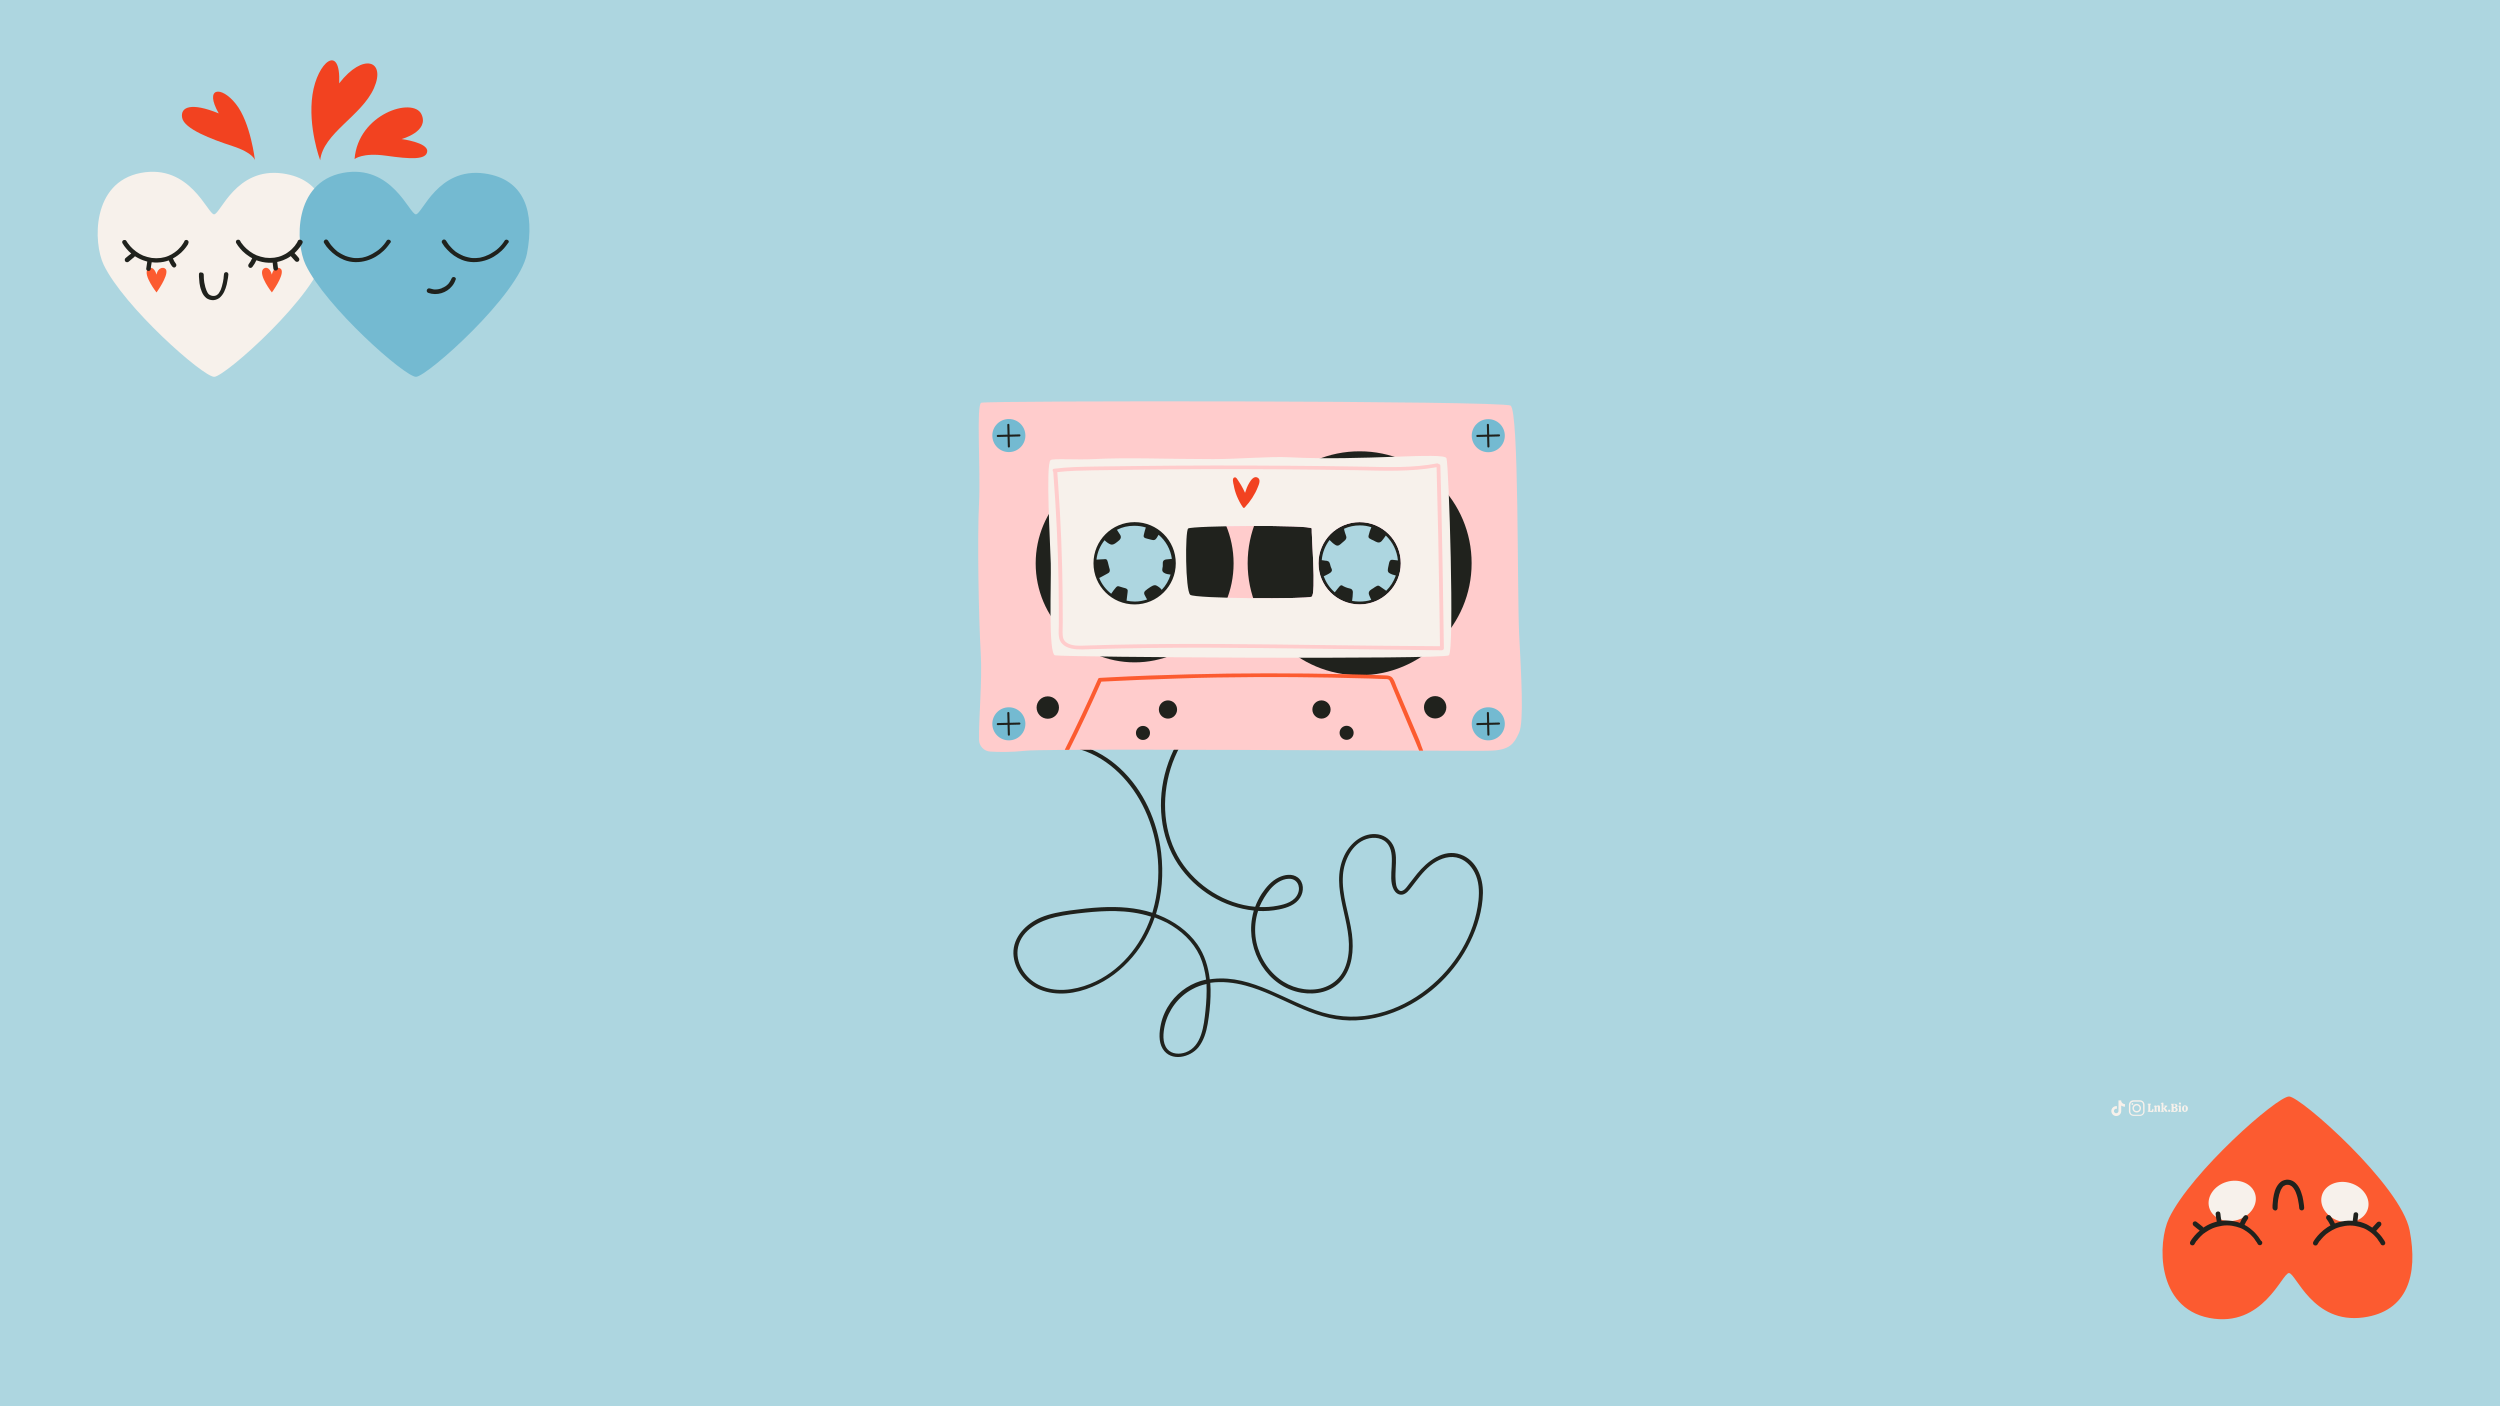 <?xml version="1.0" encoding="utf-8"?>
<!-- Generator: Adobe Illustrator 26.0.3, SVG Export Plug-In . SVG Version: 6.00 Build 0)  -->
<svg version="1.1" id="Layer_1_copy" xmlns="http://www.w3.org/2000/svg" xmlns:xlink="http://www.w3.org/1999/xlink" x="0px"
	 y="0px" viewBox="0 0 1920 1080" style="enable-background:new 0 0 1920 1080;" xml:space="preserve">
<rect x="0" y="0" width="1920" height="1080" fill="#333333" stroke="none"/>
<style type="text/css">
	.st0{clip-path:url(#XMLID_00000021826113340581390260000004275787977902847139_);}
	.st1{fill:#F7F1EB;}
	.st2{fill:#20221D;}
	.st3{fill:#FFCCCC;}
	.st4{fill:#74BAD1;}
	.st5{fill:#FFBDDC;}
	.st6{fill:#FC5B30;}
	.st7{fill:#F24220;}
</style>
<g>
	<defs>
		<rect id="XMLID_00000110453517999691143850000009463912641686308282_" width="1920" height="1080"/>
	</defs>
	<use xlink:href="#XMLID_00000110453517999691143850000009463912641686308282_"  style="overflow:visible;fill:#ADD6E0;"/>
	<clipPath id="XMLID_00000060746870352589509420000002293391927330629306_">
		<use xlink:href="#XMLID_00000110453517999691143850000009463912641686308282_"  style="overflow:visible;"/>
	</clipPath>
	<g id="Popular_Chips_1_" style="clip-path:url(#XMLID_00000060746870352589509420000002293391927330629306_);">
		<g>
			<g>
				<path class="st1" d="M1649.6,853.8c-0.1-0.1-0.1-0.2-0.2-0.3c0-0.1,0-0.2,0-0.3c0.2,0,0.3,0,0.4-0.1s0.1-0.2,0.1-0.3v-4.2
					c0-0.2,0-0.3-0.1-0.3c-0.1-0.1-0.2-0.1-0.4-0.1c0-0.1,0-0.2,0-0.3s0.1-0.2,0.2-0.3h2.2c0.1,0.1,0.2,0.3,0.2,0.6
					c-0.2,0-0.4,0-0.5,0.1s-0.1,0.2-0.1,0.4v4.5h0.3c0.4,0,0.8-0.1,1-0.4s0.3-0.7,0.3-1.2h0.6c0.1,0.1,0.2,0.2,0.2,0.5
					c0.1,0.3,0.1,0.5,0.1,0.8c0,0.4-0.1,0.7-0.2,0.9s-0.4,0.3-0.7,0.3L1649.6,853.8L1649.6,853.8z"/>
				<path class="st1" d="M1659.3,853.6c-0.1,0.1-0.2,0.2-0.5,0.2c-0.2,0-0.4,0.1-0.7,0.1c-0.3,0-0.4,0-0.6-0.1
					c-0.1-0.1-0.2-0.2-0.2-0.5v-2.8c0-0.2,0-0.4-0.1-0.5s-0.2-0.2-0.4-0.2c-0.2,0-0.5,0.1-0.6,0.3v2.7c0,0.2,0,0.3,0.1,0.4
					c0.1,0.1,0.2,0.1,0.4,0.1c0,0.2-0.1,0.3-0.2,0.5h-2c-0.1-0.1-0.2-0.3-0.2-0.5c0.2,0,0.3,0,0.4-0.1s0.1-0.2,0.1-0.4v-2.6
					c0-0.2,0-0.3-0.1-0.3c-0.1-0.1-0.2-0.1-0.5-0.1v-0.4c0.2-0.1,0.5-0.2,0.8-0.3s0.6-0.1,0.8-0.1c0.1,0,0.2,0,0.3,0.1
					c0.1,0.1,0.1,0.2,0.1,0.5c0.2-0.2,0.3-0.3,0.6-0.5c0.2-0.1,0.5-0.2,0.8-0.2c0.4,0,0.8,0.1,1,0.3s0.3,0.6,0.3,1.1v2.5
					c0,0.3,0.1,0.5,0.4,0.5L1659.3,853.6z"/>
				<path class="st1" d="M1664.7,853.5c0,0.1-0.1,0.2-0.2,0.3s-0.3,0.1-0.6,0.1c-0.3,0-0.6-0.1-0.8-0.2c-0.2-0.1-0.4-0.3-0.5-0.5
					s-0.2-0.4-0.4-0.7c-0.1-0.3-0.2-0.5-0.3-0.7c-0.1-0.2-0.2-0.3-0.4-0.3v1.4c0,0.2,0,0.3,0.1,0.4c0.1,0.1,0.2,0.1,0.4,0.1
					c0,0.2-0.1,0.3-0.2,0.5h-2c-0.1-0.1-0.2-0.3-0.2-0.5c0.2,0,0.3,0,0.4-0.1s0.1-0.2,0.1-0.4V848c0-0.2,0-0.3-0.1-0.3
					c-0.1-0.1-0.2-0.1-0.5-0.1v-0.4c0.2-0.1,0.5-0.2,0.8-0.3s0.6-0.1,0.8-0.1c0.1,0,0.2,0,0.3,0.1c0.1,0.1,0.1,0.2,0.1,0.3v4l1-1
					c0.1-0.1,0.2-0.2,0.2-0.3s-0.1-0.2-0.2-0.2s-0.2-0.1-0.4-0.1c0-0.1,0-0.2,0.1-0.3c0-0.1,0.1-0.2,0.2-0.2h2
					c0.1,0.1,0.2,0.3,0.2,0.5c-0.1,0-0.3,0-0.3,0.1c-0.1,0-0.2,0.1-0.2,0.2l-1.4,1.4c0.2,0,0.4,0.1,0.6,0.2c0.2,0.1,0.3,0.3,0.4,0.5
					c0.2,0.3,0.2,0.4,0.2,0.4c0.2,0.4,0.4,0.6,0.4,0.7C1664.4,853.2,1664.5,853.3,1664.7,853.5L1664.7,853.5z"/>
				<path class="st1" d="M1666.6,853.7c-0.2,0.2-0.4,0.2-0.6,0.2c-0.3,0-0.5-0.1-0.7-0.2c-0.2-0.2-0.2-0.4-0.2-0.6
					c0-0.3,0.1-0.5,0.2-0.7c0.2-0.2,0.4-0.2,0.7-0.2c0.3,0,0.5,0.1,0.6,0.2c0.2,0.2,0.2,0.4,0.2,0.7
					C1666.8,853.3,1666.7,853.5,1666.6,853.7z"/>
				<path class="st1" d="M1669.1,853.9c-0.7,0-1.2,0-1.6,0c-0.1-0.2-0.2-0.4-0.2-0.6c0.2,0,0.3,0,0.4-0.1s0.1-0.2,0.1-0.3v-4.2
					c0-0.2,0-0.3-0.1-0.3c-0.1-0.1-0.2-0.1-0.4-0.1c0-0.2,0.1-0.4,0.2-0.6c0.3,0,0.8,0,1.6,0c0.3,0,0.5,0,0.6,0c0.9,0,1.6,0.2,2,0.4
					c0.4,0.3,0.6,0.7,0.6,1.1c0,0.4-0.1,0.6-0.3,0.9c-0.2,0.2-0.5,0.4-0.9,0.6c0.5,0.1,0.9,0.3,1.1,0.5s0.3,0.6,0.3,1
					c0,1.2-0.9,1.8-2.7,1.8C1669.6,853.9,1669.4,853.9,1669.1,853.9z M1670.8,849.2c0-0.3-0.1-0.6-0.3-0.8c-0.2-0.2-0.5-0.3-0.8-0.3
					c-0.2,0-0.3,0-0.4,0v2.1c0.1,0,0.2,0,0.3,0C1670.4,850.3,1670.8,849.9,1670.8,849.2z M1671,852.2c0-0.4-0.1-0.7-0.3-0.9
					s-0.6-0.3-1-0.3h-0.3v2.3c0.2,0,0.3,0,0.4,0C1670.6,853.3,1671,852.9,1671,852.2z"/>
				<path class="st1" d="M1674.9,852.9c0,0.2,0,0.3,0.1,0.4s0.2,0.1,0.4,0.1c0,0.2-0.1,0.4-0.2,0.5h-2c-0.1-0.1-0.2-0.3-0.2-0.5
					c0.2,0,0.3,0,0.4-0.1s0.1-0.2,0.1-0.4v-2.6c0-0.2,0-0.3-0.1-0.4c-0.1-0.1-0.2-0.1-0.5-0.1v-0.4c0.1-0.1,0.4-0.2,0.7-0.3
					c0.3-0.1,0.6-0.1,0.9-0.1c0.1,0,0.2,0,0.3,0.1c0.1,0.1,0.1,0.2,0.1,0.3L1674.9,852.9L1674.9,852.9z M1674.8,848.1
					c-0.2,0.2-0.4,0.2-0.6,0.2s-0.5-0.1-0.6-0.2c-0.2-0.1-0.2-0.4-0.2-0.6s0.1-0.5,0.2-0.6c0.2-0.2,0.4-0.2,0.6-0.2s0.5,0.1,0.6,0.2
					c0.2,0.2,0.2,0.4,0.2,0.6C1675,847.8,1675,848,1674.8,848.1z"/>
				<path class="st1" d="M1676.4,853.3c-0.4-0.4-0.6-1-0.6-1.8c0-0.5,0.1-1,0.3-1.4c0.2-0.4,0.4-0.7,0.8-0.9
					c0.3-0.2,0.7-0.3,1.2-0.3c0.4,0,0.8,0.1,1.1,0.3c0.3,0.2,0.6,0.5,0.8,0.8c0.2,0.4,0.3,0.8,0.3,1.3s-0.1,1-0.3,1.4
					c-0.2,0.4-0.5,0.7-0.8,0.9s-0.7,0.3-1.2,0.3C1677.3,854,1676.8,853.7,1676.4,853.3z M1678.5,852.9c0.1-0.2,0.2-0.7,0.2-1.3
					c0-0.5,0-1-0.1-1.3s-0.1-0.5-0.2-0.6s-0.2-0.2-0.4-0.2c-0.2,0-0.4,0.1-0.5,0.4s-0.2,0.7-0.2,1.3c0,0.5,0,1,0.1,1.2
					c0,0.3,0.1,0.5,0.2,0.6s0.2,0.2,0.4,0.2C1678.2,853.3,1678.4,853.2,1678.5,852.9z"/>
			</g>
		</g>
		<g>
			<path class="st1" d="M1647,851.1c0,0.8,0,1.6,0,2.3c0,0.5,0,0.9-0.2,1.3c-0.5,1.3-1.4,2-2.8,2.3c-0.1,0-0.2,0-0.4,0
				c-1.8,0-3.5,0-5.2,0c-1.4,0-2.9-1-3.3-2.7c0-0.2-0.1-0.5-0.1-0.7c0-1.7,0-3.4,0-5.1c0-0.5,0.1-1.1,0.4-1.6c0.6-1.2,1.6-1.8,3-1.9
				c1.3,0,2.7,0,4,0c0.4,0,0.8,0,1.2,0c1.6,0,3,1.2,3.3,2.8c0,0.3,0.1,0.6,0.1,0.8C1647,849.5,1647,850.3,1647,851.1L1647,851.1z
				 M1645.9,851.1L1645.9,851.1c0-0.8,0-1.6,0-2.4c0-0.2,0-0.3,0-0.5c-0.2-1-0.7-1.7-1.6-2c-0.3-0.1-0.5-0.1-0.8-0.1
				c-1.7,0-3.3,0-4.9,0c-0.2,0-0.4,0-0.6,0.1c-0.9,0.2-1.5,0.7-1.8,1.6c-0.1,0.2-0.1,0.4-0.1,0.7c0,0.4,0,0.7,0,1.1
				c0,1.1,0,2.3,0,3.4c0,0.3,0,0.6,0,0.9c0.1,0.7,0.4,1.2,0.9,1.7c0.5,0.3,1,0.5,1.6,0.5c1.6,0,3.2,0,4.9,0c0.1,0,0.2,0,0.2,0
				c1,0,1.9-0.7,2.2-1.7c0.1-0.2,0.1-0.5,0.1-0.8C1645.9,852.8,1645.9,852,1645.9,851.1z"/>
			<path class="st1" d="M1644.3,851.1c0,1.6-1.3,3.3-3.3,3.3c-1.9,0-3.3-1.5-3.3-3.3c0-1.9,1.5-3.3,3.3-3.3
				C1643,847.8,1644.3,849.5,1644.3,851.1z M1641,853.3c1.1,0,2.2-0.8,2.2-2.2c0-1.2-1-2.2-2.2-2.2c-0.9,0-2.2,0.8-2.2,2.2
				S1639.9,853.4,1641,853.3z"/>
			<path class="st1" d="M1638.4,847.9c0,0.4-0.3,0.7-0.7,0.7c-0.4,0-0.7-0.2-0.7-0.7c0-0.4,0.3-0.7,0.7-0.8
				C1638.1,847.2,1638.4,847.5,1638.4,847.9z"/>
		</g>
		<path class="st1" d="M1632,850c-1,0-2-0.3-2.9-0.9v4.2c0,2.1-1.7,3.8-3.8,3.8c-2.1,0-3.8-1.7-3.8-3.8s1.7-3.8,3.8-3.8
			c0.2,0,0.3,0,0.5,0v2.1c-0.9-0.3-1.9,0.2-2.2,1.1c-0.3,0.9,0.2,1.9,1.1,2.2s1.9-0.2,2.2-1.1c0.1-0.2,0.1-0.4,0.1-0.5v-8.2h2.1
			c0,0.2,0,0.4,0,0.5l0,0c0.1,0.8,0.6,1.5,1.3,1.9c0.5,0.3,1,0.5,1.6,0.5L1632,850L1632,850L1632,850z"/>
	</g>
	<g style="clip-path:url(#XMLID_00000060746870352589509420000002293391927330629306_);">
		<path class="st2" d="M1121.8,656.3c-13.2-4.7-25.7,5.2-33.5,14.8c-2.2,2.7-4.3,5.5-6.5,8.3c-1.5,2-4.7,6.8-7.6,4.1
			c-2.1-1.9-2.2-5.4-2.4-8.1c-0.2-2.9,0-5.8,0.1-8.7c0.3-5.3,0.6-11-1.3-16c-2.1-5.3-6.6-9-12.2-9.9c-11.4-1.8-21.2,6.4-25.9,16.1
			c-12.2,25.5,7.3,51.8,2.8,77.9c-1,5.9-3.2,11.8-7.3,16.3c-3.7,4.1-8.6,6.8-14,8.1c-10.8,2.4-22.9-0.7-31.6-7.5
			c-10.1-7.7-16.8-20-18.2-32.6c-0.7-6.6,0-13.2,2-19.5c5.4,0.3,10.9-0.1,16.3-1.2c6-1.2,12.6-3.5,16-9c3.1-4.9,3-11.8-1.8-15.5
			c-4.3-3.2-10.2-2.2-14.7,0c-5.6,2.7-9.6,7.5-13,12.5c-2,3.1-3.7,6.5-5,10h-0.1c-23-2-44.6-15.8-57.1-35.1
			c-13.5-21-15-47.7-7.7-71.2c3.6-11.5,9.5-22.4,17.1-31.9c1.3-1.5-0.9-3.7-2.2-2.2c-16.4,20.1-24.8,46.7-21.8,72.5
			c1.4,12.5,5.6,24.8,12.6,35.3c6.7,10,15.6,18.4,25.8,24.6c9.8,5.9,20.9,9.7,32.3,10.9c-0.5,1.9-1,3.8-1.3,5.8
			c-4.5,25.2,11.7,52.8,37.8,57.3c11.2,1.9,23.3-0.6,31-9.5c8.3-9.6,9.4-23.3,7.9-35.5c-1.9-15.1-8.1-29.9-6.9-45.4
			c0.8-11.1,6.8-23.9,18-27.6c5.9-2,13.2-1.1,16.9,4.5c3.2,4.9,2.7,11.3,2.5,16.8c-0.3,5.6-1.1,12.3,1.6,17.5
			c1.3,2.4,3.5,4.2,6.4,3.9c3.3-0.5,5.4-3.5,7.3-5.9c4.5-5.8,8.7-11.8,14.4-16.4c5.4-4.4,12.8-7.7,19.9-6.3
			c6.3,1.3,11.2,5.9,14.1,11.6c3.4,6.6,3.7,14.2,3,21.3c-2.8,26.7-18.4,51.6-39.2,68c-11.1,8.8-24,15.5-37.8,18.9
			c-14.1,3.6-28.7,3.3-42.7-0.7c-28.1-8.2-53.7-29.1-84.4-25.8c-0.8,0.1-1.5,0.2-2.3,0.3c-1.1-9.5-3.9-18.8-9.5-26.8
			c-7.3-10.4-18-17.8-29.7-22.5c-0.7-0.3-1.3-0.5-2.1-0.8c4.7-15,5.8-31.2,4-47c-2.9-24.2-13.5-48.1-31.5-64.8
			c-8.5-7.9-18.5-14-29.7-17.5c-1.9-0.5-2.7,2.3-0.8,2.9c22.6,7.1,39.7,25.4,49.5,46.4c11.1,23.8,13.4,52,6.2,77.2
			c-0.2,0.6-0.4,1.2-0.5,1.8c-12.6-4-26-4.9-39.2-4.2c-7.9,0.4-15.8,1.3-23.8,2.4c-7.6,1.1-15.4,2.4-22.6,5.4
			c-11.2,4.8-21.4,14.8-21.1,27.7c0.4,12.2,9.1,23,20.1,27.6c13,5.4,28,3.3,40.6-2.1c11.9-4.9,22.4-13,30.7-22.8
			c7.7-9,13.3-19.3,17.1-30.4c3.2,1.2,6.2,2.5,9.3,4c10.8,5.8,20.2,14.4,25.4,25.6c2.6,5.8,4,11.9,4.8,18.1
			c-10.9,2.3-20.5,8.5-27.2,17.6c-3.6,5-6.2,10.6-7.5,16.6s-2,13.5,1.4,19c6.2,10.2,21.1,6.7,27.5-1.3c4-5.1,5.9-11.5,7-17.8
			c1.2-7,2-14.1,2.2-21.2c0.1-3.4,0.1-6.9-0.2-10.4c8.9-1.3,18.4-0.2,27,2.1c13.9,3.7,26.6,10.3,39.7,16.2
			c12.8,5.7,26,10.3,40.1,10.6c13.3,0.3,26.5-2.8,38.7-8.1c23.4-10.3,42.9-29.3,54.1-52.4c5.6-11.4,9.5-24.4,9.8-37.3
			C1139.1,674.2,1134.1,660.7,1121.8,656.3z M975.6,682.8c3.5-4,8.5-7.7,14.1-7.9c6.2-0.3,9.4,5.5,7.2,11.1
			c-2.4,6.3-9.6,8.5-15.7,9.6c-4.6,0.9-9.3,1.2-14,1C969.3,691.7,972.1,687,975.6,682.8z M837.3,755.6c-12.4,5-27.5,7-39.8,0.7
			c-10.3-5.2-18.2-17.3-15.6-29c3-13.4,16.7-20.2,28.8-23c7.4-1.7,15-2.6,22.6-3.4c7.7-0.8,15.4-1.3,23-1.2
			c9.4,0.2,18.8,1.4,27.7,4.3C876.3,726.7,859.7,746.6,837.3,755.6z M925.8,776.2c-1.2,11.2-2.8,27.5-15.2,32
			c-4.7,1.7-10.6,1.5-14-2.4c-4.2-4.8-3.3-12.7-2-18.5c2.7-11.6,10.5-22,21.1-27.6c3.4-1.9,7.1-3.2,10.9-4
			C926.9,762.6,926.5,769.5,925.8,776.2z"/>
		<path class="st3" d="M1166.7,486.7c-1.6-32.3,0-171.4-6.6-175.2c-6.6-3.9-402.4-3.9-406.5-2.2c-4,1.6-0.4,50.9-1.7,77.2
			c-1.4,26.3-0.3,87.6,1.3,115c1.3,21.1-1.7,52-1.3,66.8c0.1,4.8,3.9,8.6,8.5,8.9c6.2,0.4,16,0.6,26.9-0.6c3-0.4,13.9-0.5,30.1-0.7
			c1.1,0,2.2,0,3.4,0c62.1-0.5,193.8,0.4,269,0.6c1.1,0,2.2,0,3.2,0c29,0.1,49,0.2,52.3,0c14.2-0.5,17.6-5.5,21.3-13.7
			C1170.5,554.6,1168.3,519,1166.7,486.7z M1044.2,401c17.5,0,31.6,14.1,31.6,31.6s-14.1,31.6-31.6,31.6s-31.6-14.1-31.6-31.6
			S1026.7,401,1044.2,401z M871.4,401c17.5,0,31.6,14.1,31.6,31.6s-14.1,31.6-31.6,31.6s-31.6-14.1-31.6-31.6
			C839.7,415.2,853.9,401,871.4,401z"/>
		<path class="st2" d="M1044.2,346.6c-47.5,0-86,38.5-86,86s38.5,86,86,86s86-38.5,86-86C1130.3,385.1,1091.7,346.6,1044.2,346.6z
			 M1064.6,453.7c-1.6-1.2-3.2-2.2-4.9-3.4c-0.7-0.5-1.3-0.7-2.2-0.3c-1,0.4-2,1.2-2.9,1.8c-1.4,0.9-3.4,1.8-3.4,3.8
			c0,0.9,0.5,1.8,0.8,2.6l1.1,2.5c-2.8,0.9-5.8,1.3-8.9,1.3c-2,0-4-0.2-5.8-0.5c0.3-2.2,0.6-4.5,0.6-6.7c0-0.8-0.3-1.6-0.9-2.2
			c-0.7-0.6-2-0.7-2.9-1c-1.2-0.4-2.2-0.7-3.3-1.3c-0.7-0.4-1.6-1.2-2.4-0.6c-0.8,0.5-1.5,1.7-2.2,2.4c-0.7,0.9-1.5,1.8-2.2,2.8
			c-3.8-3.2-6.7-7.5-8.5-12.3c1.7-0.9,3.7-1.7,5.2-2.8c0.5-0.5,1-1,1.1-1.7c0.1-1-0.5-1.7-0.8-2.6c-0.6-1.4-0.5-3.5-2-4.4
			c-0.7-0.4-1.5-0.5-2.2-0.5c-0.9-0.1-1.9-0.2-2.8-0.4c0.5-5.9,2.7-11.2,6-15.5c1.3,1.4,2.9,2.9,4.6,3.9c2.1,1.3,3.6-0.5,5.1-1.8
			c1.3-1.2,3.4-2.3,3.2-4.4c-0.2-1.1-0.7-2.1-1-3.1c-0.4-1.1-0.6-2.2-0.8-3.2c3.7-1.7,7.8-2.6,12.2-2.6c3.1,0,6,0.5,8.8,1.4
			c-0.9,2.1-1.6,4.1-2.1,6.3c-0.2,0.9-0.2,1.6,0.5,2.2c0.9,0.7,2.2,1.2,3.3,1.7c1.7,0.9,3.8,2.4,5.7,0.9c0.9-0.7,1.4-1.7,2.2-2.6
			l1.5-2.1c5.2,4.9,8.6,11.6,9.3,19.1c-0.9-0.1-1.8-0.2-2.7-0.3c-0.9-0.1-2.1-0.4-2.9,0.1c-0.6,0.4-0.9,1.2-1.1,1.8
			c-0.3,1.1-0.4,2.2-0.7,3.3c-0.3,1.6-0.9,3.6,0.6,4.7c1.5,1,3.4,1.6,5.2,2C1070.4,446.5,1067.9,450.5,1064.6,453.7z"/>
		<ellipse class="st2" cx="877.8" cy="562.9" rx="5.4" ry="5.4"/>
		<ellipse class="st2" cx="897" cy="544.9" rx="7" ry="7"/>
		<ellipse class="st2" cx="1034.2" cy="562.8" rx="5.4" ry="5.4"/>
		<ellipse class="st2" cx="1014.9" cy="544.9" rx="7" ry="7"/>
		<ellipse class="st2" cx="804.7" cy="543.4" rx="8.6" ry="8.6"/>
		<ellipse class="st2" cx="1102.2" cy="543.2" rx="8.6" ry="8.6"/>
		<ellipse class="st4" cx="774.8" cy="555.9" rx="12.7" ry="12.7"/>
		<ellipse class="st4" cx="1143" cy="555.9" rx="12.7" ry="12.7"/>
		<ellipse class="st4" cx="774.8" cy="334.5" rx="12.7" ry="12.7"/>
		<ellipse class="st4" cx="1143" cy="334.6" rx="12.7" ry="12.7"/>
		<path class="st5" d="M1090.3,390.5c-4.8-3-252.6,0.5-259.5,1.5c-7.1,1.1-5.6,81.7,0,85.4c5.6,3.8,251.5,3,257.5,2.2
			C1094.3,478.9,1095.1,393.5,1090.3,390.5z M871.4,464.2c-17.5,0-31.6-14.1-31.6-31.6s14.1-31.6,31.6-31.6s31.6,14.1,31.6,31.6
			S888.8,464.2,871.4,464.2z M1007.3,458.3c-3.6,1.9-89.8,1.5-93.2-1.5c-3.8-3.4-4-48.7-1.6-50.9c2.4-2.2,95.1-3,94.9,0
			C1007,408.9,1011,456.5,1007.3,458.3z M1044.2,464.2c-17.5,0-31.6-14.1-31.6-31.6s14.1-31.6,31.6-31.6s31.6,14.1,31.6,31.6
			S1061.6,464.2,1044.2,464.2z"/>
		<path class="st2" d="M782.9,554.9c-2.5,0.1-4.9,0.1-7.5,0.2c-0.1-2.5-0.1-5-0.2-7.5c0-1.1-1.6-1.1-1.6,0c0.1,2.5,0.1,4.9,0.2,7.5
			c-2.5,0.1-5,0.1-7.5,0.2c-1.1,0-1.1,1.6,0,1.6c2.5-0.1,5-0.1,7.5-0.2c0.1,2.5,0.1,5,0.2,7.5c0,1.1,1.6,1.1,1.6,0
			c-0.1-2.5-0.1-5-0.2-7.5c2.5-0.1,5-0.1,7.5-0.2C784,556.5,784,554.9,782.9,554.9z"/>
		<path class="st2" d="M1151.2,554.9c-2.5,0.1-5,0.1-7.5,0.2c-0.1-2.5-0.1-5-0.2-7.5c0-1.1-1.6-1.1-1.6,0c0.1,2.5,0.1,4.9,0.2,7.5
			c-2.5,0.1-4.9,0.1-7.5,0.2c-1.1,0-1.1,1.6,0,1.6c2.5-0.1,5-0.1,7.5-0.2c0.1,2.5,0.1,5,0.2,7.5c0,1.1,1.6,1.1,1.6,0
			c-0.1-2.5-0.1-5-0.2-7.5c2.5-0.1,5-0.1,7.5-0.2C1152.3,556.5,1152.3,554.9,1151.2,554.9z"/>
		<path class="st2" d="M782.9,333.6c-2.5,0.1-4.9,0.1-7.5,0.2c-0.1-2.5-0.1-4.9-0.2-7.5c0-1.1-1.6-1.1-1.6,0
			c0.1,2.5,0.1,4.9,0.2,7.5c-2.5,0.1-5,0.1-7.5,0.2c-1.1,0-1.1,1.6,0,1.6c2.5-0.1,5-0.1,7.5-0.2c0.1,2.5,0.1,5,0.2,7.5
			c0,1.1,1.6,1.1,1.6,0c-0.1-2.5-0.1-5-0.2-7.5c2.5-0.1,5-0.1,7.5-0.2C784,335.2,784,333.5,782.9,333.6z"/>
		<path class="st2" d="M1151.2,333.6c-2.5,0.1-5,0.1-7.5,0.2c-0.1-2.5-0.1-4.9-0.2-7.5c0-1.1-1.6-1.1-1.6,0c0.1,2.5,0.1,4.9,0.2,7.5
			c-2.5,0.1-4.9,0.1-7.5,0.2c-1.1,0-1.1,1.6,0,1.6c2.5-0.1,5-0.1,7.5-0.2c0.1,2.5,0.1,5,0.2,7.5c0,1.1,1.6,1.1,1.6,0
			c-0.1-2.5-0.1-5-0.2-7.5c2.5-0.1,5-0.1,7.5-0.2C1152.3,335.2,1152.3,333.5,1151.2,333.6z"/>
		<path class="st2" d="M871.4,356.7c-41.9,0-76,34-76,76c0,41.9,34,76,76,76s76-34,76-76S913.3,356.7,871.4,356.7z M887.9,449.6
			c-1.8-0.7-4,1-5.4,1.9c-0.8,0.5-1.7,1.2-2.4,1.8c-0.7,0.5-1.4,1.2-1.4,2.2s0.7,2,1.1,2.8c0.4,0.7,0.7,1.4,1.2,2.1
			c-3,1-6.2,1.6-9.5,1.6c-2.2,0-4.2-0.3-6.3-0.7c0.3-2.2,0.5-4.3,0.8-6.5c0.1-0.9,0.3-1.8-0.5-2.4c-0.7-0.7-2-0.8-2.9-1.1
			c-1.1-0.4-2.2-0.7-3.3-1c-1-0.3-1.5,0.1-2.2,0.8c-1.3,1.5-2.5,3.1-3.7,4.9c-4-3.1-7.3-7.3-9.2-12.1c0.8-0.4,1.5-0.8,2.3-1.2
			c1.2-0.6,2.3-1.3,3.5-1.9c0.9-0.5,1.9-0.9,2.2-1.9c0.4-1.1-0.1-2.2-0.4-3.2c-0.4-1.4-0.7-2.7-1-4c-0.3-0.9-0.5-2-1.4-2.2
			c-0.5-0.2-1.3,0-1.8,0c-0.6,0-1.3,0.1-2,0.1l-3.5,0.2c0.6-5.7,2.9-10.8,6.2-14.9c1.3,1.3,3,2.6,4.6,3.2c1.8,0.6,3.3-0.5,4.7-1.6
			c1.2-1,3.3-2.2,3.2-4.1c0-1-0.6-1.9-1.2-2.7c-0.6-0.9-1.2-1.9-1.8-2.8c4-2.1,8.5-3.1,13.3-3.1c3.1,0,6,0.4,8.9,1.3
			c-0.6,1.8-1.1,3.6-1.5,5.4c-0.2,0.7-0.4,1.6,0.2,2.2c0.5,0.6,1.6,0.8,2.3,1c1.1,0.3,2.1,0.5,3.1,0.8c0.9,0.2,1.9,0.5,2.7,0.1
			c0.7-0.3,1.1-0.9,1.5-1.4c0.5-0.8,1.1-1.7,1.5-2.5c5.5,4.6,9.2,11.2,10.2,18.5c-1,0.1-2,0.2-2.9,0.3c-0.9,0.1-1.9,0.1-2.7,0.5
			c-2,0.9-1.2,3.3-1.4,5c-0.3,1.8-1,3.6,0.8,4.8c1.4,1,3.4,1.3,5.2,1.5c-1.3,4.4-3.7,8.5-6.8,11.7
			C891.2,451.6,889.6,450.4,887.9,449.6z"/>
		<path class="st1" d="M1110.9,351.9c-1.8-4.9-64.5,2.2-120.6-0.7c-14.8-0.8-39.4,1.4-58.6,1.4c-34.9,0-66.4-1.4-91.9,0
			c-13.2,0.7-31.3-0.7-33,0.8c-3.8,3.5-0.2,64.4,0.2,79.3s-2,69.8,3.3,70.6c10.1,1.5,297.9,3.3,302.4,0
			C1117.2,500,1112.7,356.8,1110.9,351.9z M871.4,464.2c-17.5,0-31.6-14.1-31.6-31.6s14.1-31.6,31.6-31.6s31.6,14.1,31.6,31.6
			S888.8,464.2,871.4,464.2z M1007.3,458.3c-3.6,1.9-89.8,1.5-93.2-1.5c-3.8-3.4-4-48.7-1.6-50.9c2.4-2.2,95.1-3,94.9,0
			C1007,408.9,1011,456.5,1007.3,458.3z M1044.2,464.2c-17.5,0-31.6-14.1-31.6-31.6s14.1-31.6,31.6-31.6s31.6,14.1,31.6,31.6
			S1061.6,464.2,1044.2,464.2z"/>
		<path class="st6" d="M1093,576.5c-1.1,0-2.1,0-3.1,0c-1.9-4.9-4.1-9.7-6.1-14.5c-3.9-9.1-7.7-18.2-11.5-27.3l-2.8-6.7
			c-0.5-1.2-1-2.4-1.5-3.6c-0.4-0.8-0.7-1.9-1.4-2.4c-0.9-0.6-2.4-0.5-3.4-0.5c-1.1,0-2.2-0.1-3.3-0.1c-2.5-0.1-5-0.2-7.6-0.3
			c-9.9-0.3-19.7-0.5-29.6-0.7c-19.7-0.4-39.5-0.5-59.2-0.4c-19.8,0.1-39.7,0.4-59.5,1.1c-19.4,0.6-38.8,1.4-58.2,2.4
			c-7.8,17.6-16,35.1-24.7,52.4c-1.2,0-2.2,0-3.4,0c9-18,17.6-36.2,25.7-54.6c0.2-0.5,0.8-0.7,1.3-0.7c2.5-0.2,5-0.3,7.6-0.4
			c20.2-1.1,40.4-1.8,60.6-2.3c20.2-0.5,40.4-0.8,60.7-0.8s40.4,0.2,60.7,0.7c10.1,0.3,20.2,0.4,30.2,0.9c2.1,0.1,4,0.5,5.2,2.3
			c1.3,1.8,2,4.2,2.8,6.2c2,4.6,4,9.3,5.9,13.9c4,9.3,7.8,18.5,11.8,27.7C1090.9,571.2,1092,573.8,1093,576.5z"/>
		<path class="st7" d="M965.6,366.7c-2.7-1.3-5.1,2.3-6.2,4.2c-1.4,2.3-2.4,5-3.2,7.6c-0.9-2.1-2-4-3.1-6c-0.8-1.3-1.6-2.5-2.4-3.8
			c-0.5-0.8-1.3-2.2-2.4-2.1c-2.4,0.3-1.1,4.7-0.8,6c0.5,2.9,1.3,5.7,2.4,8.4c1.3,3.1,2.8,6,4.7,8.7c0.4,0.5,1,0.5,1.3,0.1l0.1-0.1
			c4.3-4.6,7.8-9.9,10.1-15.8C966.9,372,968.6,368,965.6,366.7z"/>
		<path class="st3" d="M1107,388.6c-0.3-10.3-0.5-20.5-0.8-30.8c0-0.8-0.5-1.3-1.2-1.4c-0.4-0.4-0.8-0.6-1.4-0.5
			c-18.5,3.6-37.5,2.9-56.3,2.5c-19.2-0.4-38.3-0.5-57.6-0.7c-38.6-0.3-77.1-0.3-115.7,0.2c-10.8,0.1-21.5,0.3-32.3,0.4
			c-10.7,0.2-21.5,0.3-32.2,1.7c-1.3,0.2-1.3,1.6-0.6,2.4c2.2,28.4,3.6,56.9,4.1,85.4c0.1,7.2,0.2,14.3,0.2,21.5c0,3.5,0,7.1,0,10.6
			c0,3.4-0.5,7.1,0.3,10.4c1.1,4.5,5.2,6.9,9.5,7.8c5.5,1.2,11.2,0.5,16.7,0.4c28.6-0.8,57.2-1.1,85.9-1.1c28.6,0.1,57.2,0.5,86,0.8
			c28.4,0.4,56.8,0.7,85.2,1.1l10.6,0.1c0.8,0,1.5-0.7,1.5-1.5C1108.4,461.6,1107.8,425.1,1107,388.6z M1023.1,495.5
			c-28.1-0.4-56.2-0.7-84.2-0.9c-28.2-0.2-56.2,0-84.4,0.6c-7.1,0.2-14.2,0.4-21.3,0.6c-4.5,0.2-9.7,0.4-13.7-2
			c-2.1-1.3-3.1-3.1-3.3-5.5c-0.3-3.4,0-7,0-10.5c0-7.1,0-14.1-0.1-21.2c-0.3-28-1.4-56-3.4-84c-0.3-3.3-0.5-6.7-0.7-10
			c9.1-1.1,18.3-1.2,27.4-1.4c9.6-0.2,19.2-0.3,28.8-0.4c19.2-0.3,38.3-0.4,57.6-0.5c38.6-0.1,77.1,0.2,115.7,0.8
			c20.6,0.4,41.5,1.4,61.8-2.3c1,36.1,1.7,72.2,2.2,108.3c0.1,9.7,0.3,19.5,0.4,29.2C1078.2,496.2,1050.6,495.8,1023.1,495.5z"/>
	</g>
	<g style="clip-path:url(#XMLID_00000060746870352589509420000002293391927330629306_);">
		<path class="st1" d="M164.5,289.4c8.2,0,79.1-62.8,85.2-94.6c6.1-31.8-1.6-57.3-32.7-61.6c-35.9-4.9-47.7,31.4-52.6,31.4
			s-18.4-39-56.3-31.8c-37.9,7.3-36.5,53.7-28.5,70.5C95.2,235.7,155.9,289.4,164.5,289.4z"/>
		<g>
			<path class="st2" d="M152.8,210.6c0,0.6,0,1.3,0,1.9c0.1,1.6,0.3,3.2,0.4,4.9c0.3,1.8,0.6,3.6,1.3,5.3c0.6,1.9,1.5,3.8,2.9,5.2
				c0.6,0.7,1.3,1.3,2.2,1.7c1,0.5,2.1,0.8,3.2,0.9c2,0.2,4-0.5,5.6-1.6c1.6-1.3,2.8-2.9,3.7-4.7s1.5-3.7,2-5.6
				c0.4-1.7,0.7-3.4,1-5.2c0.1-0.9,0.2-1.7,0.3-2.6v-0.1c0-0.9-0.8-1.8-1.7-1.7c-1,0-1.7,0.8-1.7,1.7c0,0.6-0.1,1.2-0.2,1.8
				c0,0.4-0.1,0.7-0.1,1.1c0-0.2,0-0.3,0.1-0.4c-0.3,2.2-0.7,4.5-1.4,6.8c-0.2,0.7-0.5,1.4-0.7,2.1c0.1-0.2,0.1-0.3,0.2-0.4
				c-0.4,1-0.9,2-1.5,2.9c-0.1,0.1-0.2,0.2-0.2,0.3s-0.1,0.1-0.1,0.2c-0.3,0.3,0.3-0.4,0.1-0.1c-0.2,0.2-0.4,0.4-0.5,0.6
				c-0.2,0.2-0.4,0.4-0.5,0.5s-0.2,0.2-0.3,0.2s-0.1,0.1-0.2,0.1c-0.3,0.2,0.4-0.3,0.2-0.1c-0.4,0.4-0.9,0.6-1.4,0.8
				c0.2-0.1,0.3-0.1,0.4-0.2c-0.5,0.2-1.1,0.4-1.6,0.4c0.2,0,0.3,0,0.4-0.1c-0.5,0.1-1.2,0.1-1.7,0c0.2,0,0.3,0,0.4,0.1
				c-0.5-0.1-1-0.2-1.5-0.4c0.2,0.1,0.3,0.1,0.4,0.2c-0.4-0.2-0.7-0.4-1.1-0.6c-0.1-0.1-0.2-0.1-0.3-0.2c0,0,0.4,0.4,0.2,0.2
				c-0.1,0-0.1-0.1-0.2-0.1c-0.2-0.2-0.3-0.3-0.5-0.4c-0.2-0.2-0.3-0.3-0.4-0.4c-0.1-0.1-0.1-0.2-0.2-0.3c0.4,0.4,0.2,0.2,0,0
				c-0.3-0.4-0.5-0.7-0.7-1.2c-0.3-0.4-0.4-1-0.7-1.4c0.1,0.2,0.1,0.3,0.2,0.4c-0.7-1.7-1.2-3.5-1.5-5.3c-0.1-0.5-0.2-1-0.3-1.4
				c0,0.2,0,0.3,0.1,0.5c-0.3-1.8-0.4-3.6-0.4-5.5c0-0.1,0-0.3,0-0.4c0-0.9-0.8-1.8-1.7-1.7C153.5,208.9,152.8,209.6,152.8,210.6
				L152.8,210.6z"/>
		</g>
		<g>
			<path class="st4" d="M319.5,289.4c8.2,0,79.1-62.8,85.2-94.6s-1.6-57.3-32.7-61.6c-35.9-4.9-47.7,31.4-52.6,31.4
				c-5,0-18.4-39-56.2-31.8c-37.9,7.3-36.5,53.7-28.5,70.5C250.2,235.7,310.9,289.4,319.5,289.4z"/>
			<g>
				<path class="st4" d="M259.1,192.6L259.1,192.6L259.1,192.6L259.1,192.6L259.1,192.6z"/>
				<path class="st4" d="M253.9,187.4C254,187.4,254,187.5,253.9,187.4C254,187.5,254,187.5,253.9,187.4
					C254,187.5,254,187.4,253.9,187.4z"/>
				<path class="st4" d="M294.7,188.2C294.7,188.2,294.7,188.3,294.7,188.2L294.7,188.2L294.7,188.2L294.7,188.2z"/>
				<path class="st4" d="M382.1,188.2C382.1,188.2,382.1,188.3,382.1,188.2L382.1,188.2L382.1,188.2L382.1,188.2z"/>
				<path class="st4" d="M346.5,192.6L346.5,192.6L346.5,192.6L346.5,192.6L346.5,192.6z"/>
				<path class="st4" d="M341.3,187.4C341.3,187.4,341.3,187.5,341.3,187.4C341.3,187.5,341.3,187.5,341.3,187.4
					C341.3,187.5,341.3,187.4,341.3,187.4z"/>
			</g>
		</g>
		<path class="st7" d="M245.9,123.1c0,0-9.6-25.5-5.9-50.5c3.7-25,21.8-39.8,20.5-8.6c18.4-23.8,36.1-17.6,26.7,3.7
			C277.8,89,248.2,102.2,245.9,123.1z"/>
		<path class="st7" d="M195.8,123.1c0,0-3.3-29.1-14.7-43.3c-11.3-14.3-24.5-12.7-13.1,7.3c-21.2-8.7-29.7-5-28.1,3.4
			c1.6,8.5,22.4,16.4,38.7,21.7C194.9,117.5,195.8,123.1,195.8,123.1z"/>
		<path class="st7" d="M272.3,122.2c0,0,5.9-5.2,24.3-2.6s31,3.4,31.5-3.4s-19.7-9.4-19.7-9.4s21.7-5.8,15.2-19.2
			C317,74.3,275,87.4,272.3,122.2z"/>
		<path class="st6" d="M120.2,224.6c0,0-10.3-13.1-6.9-17.7c1.6-2,5.1-2.2,6.9,4c1.2-6.2,6.7-6.3,7.5-3.3
			C129,212.5,120.2,224.6,120.2,224.6z"/>
		<path class="st6" d="M208.8,224.6c0,0-10.3-13.1-6.9-17.7c1.6-2,5.1-2.2,6.9,4c1.2-6.2,6.7-6.3,7.5-3.3
			C217.7,212.5,208.8,224.6,208.8,224.6z"/>
		<g>
			<path class="st2" d="M299.3,184.3c-0.9-0.5-2-0.2-2.4,0.6c-0.3,0.4-0.6,0.9-0.9,1.4c-0.1,0.1-0.2,0.2-0.3,0.3
				c0-0.1,0.1-0.1,0.1-0.1c0,0.1-0.1,0.1-0.1,0.2c-0.2,0.3-0.5,0.5-0.6,0.8c-0.5,0.6-1.1,1.3-1.6,1.8c-0.6,0.7-1.4,1.4-2.1,2
				c-0.4,0.4-0.8,0.6-1.2,1c0,0,0,0-0.1,0c-0.1,0.1-0.2,0.2-0.4,0.3c-0.3,0.2-0.5,0.4-0.7,0.5c-1,0.7-2,1.3-3.1,1.9
				c-0.5,0.3-1.1,0.5-1.6,0.8c-0.2,0.1-0.3,0.1-0.4,0.2c-0.1,0-0.1,0.1-0.2,0.1l0,0l0,0h-0.1c-0.1,0-0.1,0-0.1,0
				c-0.3,0.1-0.5,0.3-0.7,0.4c-1.3,0.5-2.5,0.9-3.9,1.2c-0.4,0.1-0.6,0.2-1,0.2c-0.2,0-0.4,0.1-0.5,0.1s-0.2,0-0.3,0l0,0
				c-0.7,0.1-1.5,0.2-2.2,0.2s-1.4,0-2.2,0c-0.4,0-0.7,0-1.1-0.1c-0.2,0-0.4,0-0.5-0.1c-0.1,0-0.2,0-0.3,0s-0.4,0-0.1,0
				s-0.3,0-0.3-0.1c-0.2,0-0.4-0.1-0.5-0.1c-0.4-0.1-0.6-0.1-1-0.2c-0.6-0.2-1.3-0.3-1.9-0.5s-1.2-0.4-1.8-0.6
				c-0.1,0-0.3-0.1-0.4-0.2c-0.1,0-0.1,0-0.2-0.1c-0.3-0.1-0.6-0.3-0.9-0.4c-1.1-0.5-2.1-1.1-3.1-1.7c-0.5-0.3-0.9-0.6-1.4-0.9
				c-0.1-0.1-0.2-0.2-0.3-0.3c0,0,0.1,0,0.1,0.1l-0.1-0.1c-0.2-0.2-0.5-0.4-0.6-0.5c-0.8-0.6-1.5-1.4-2.2-2.1
				c-0.6-0.6-1.2-1.3-1.7-1.9c-0.3-0.3-0.4-0.5-0.7-0.9c0-0.1-0.1-0.1-0.1-0.2c-0.1-0.1-0.2-0.2-0.3-0.4c-0.4-0.6-0.9-1.3-1.3-2
				c0,0,0-0.1-0.1-0.1c-0.4-0.8-1.6-1.2-2.4-0.6s-1.2,1.6-0.6,2.4c1.1,1.9,2.4,3.6,3.9,5.1c3.2,3.4,7.1,6.2,11.4,7.9
				c5.5,2.2,11.8,2.2,17.5,0.5c4.9-1.4,9.3-4.1,13-7.6c1.2-1.2,2.3-2.3,3.3-3.7c0.6-0.7,1.2-1.5,1.7-2.3c0,0,0-0.1,0.1-0.1
				C300.5,186,300.2,184.7,299.3,184.3z"/>
			<path class="st2" d="M283.8,196c-0.1,0-0.2,0-0.2,0.1C283.7,196,283.7,196,283.8,196L283.8,196z"/>
			<path class="st2" d="M295.8,186.5C295.9,186.3,296,186.2,295.8,186.5L295.8,186.5z"/>
			<path class="st2" d="M259.4,192.8C259.5,192.9,259.6,193,259.4,192.8L259.4,192.8z"/>
			<path class="st2" d="M374.4,196c-0.1,0-0.2,0-0.2,0.1C374.3,196,374.3,196,374.4,196L374.4,196z"/>
			<path class="st2" d="M350,192.8C350.1,192.9,350.3,193,350,192.8L350,192.8z"/>
			<path class="st2" d="M389.9,184.3c-0.9-0.5-2-0.2-2.4,0.6c-0.3,0.4-0.6,0.9-0.9,1.4c-0.1,0.1-0.2,0.2-0.3,0.3
				c0-0.1,0.1-0.1,0.1-0.1c0,0.1-0.1,0.1-0.1,0.2c-0.2,0.3-0.5,0.5-0.6,0.8c-0.5,0.6-1.1,1.3-1.6,1.8c-0.6,0.7-1.4,1.4-2.1,2
				c-0.4,0.4-0.8,0.6-1.2,1c0,0,0,0-0.1,0c-0.1,0.1-0.2,0.2-0.4,0.3c-0.3,0.2-0.5,0.4-0.7,0.5c-1,0.7-2,1.3-3.1,1.9
				c-0.5,0.3-1.1,0.5-1.6,0.8c-0.2,0.1-0.3,0.1-0.5,0.2c-0.1,0-0.1,0.1-0.2,0.1l0,0l0,0h-0.1c-0.1,0-0.1,0-0.1,0
				c-0.3,0.1-0.5,0.3-0.7,0.4c-1.3,0.5-2.5,0.9-3.9,1.2c-0.4,0.1-0.6,0.2-1,0.2c-0.2,0-0.4,0.1-0.5,0.1s-0.2,0-0.3,0l0,0
				c-0.7,0.1-1.5,0.2-2.2,0.2s-1.4,0-2.2,0c-0.4,0-0.7,0-1.1-0.1c-0.2,0-0.4,0-0.5-0.1c-0.1,0-0.2,0-0.3,0c-0.1,0-0.5,0-0.1,0
				c0.3,0-0.3,0-0.3-0.1c-0.2,0-0.4-0.1-0.4-0.1c-0.4-0.1-0.6-0.1-1-0.2c-0.6-0.2-1.3-0.3-1.9-0.5s-1.2-0.4-1.8-0.6
				c-0.1,0-0.3-0.1-0.4-0.2c-0.1,0-0.1,0-0.2-0.1c-0.3-0.1-0.6-0.3-0.9-0.4c-1.1-0.5-2.1-1.1-3.1-1.7c-0.5-0.3-0.9-0.6-1.4-0.9
				c-0.1-0.1-0.2-0.2-0.3-0.3c0,0,0.1,0,0.1,0.1l-0.1-0.1c-0.2-0.2-0.4-0.4-0.6-0.5c-0.8-0.6-1.5-1.4-2.2-2.1
				c-0.6-0.6-1.2-1.3-1.7-1.9c-0.3-0.3-0.4-0.5-0.7-0.9c0-0.1-0.1-0.1-0.1-0.2c-0.1-0.1-0.2-0.2-0.3-0.4c-0.4-0.6-0.9-1.3-1.3-2
				c0,0,0-0.1-0.1-0.1c-0.4-0.8-1.6-1.2-2.4-0.6s-1.2,1.6-0.6,2.4c1.1,1.9,2.4,3.6,3.9,5.1c3.1,3.4,7.1,6.2,11.4,7.9
				c5.5,2.2,11.8,2.2,17.5,0.5c4.9-1.4,9.3-4.1,13-7.6c1.2-1.2,2.3-2.3,3.3-3.7c0.6-0.7,1.2-1.5,1.7-2.3c0,0,0-0.1,0.1-0.1
				C391.1,186,390.8,184.7,389.9,184.3z"/>
			<path class="st2" d="M386.3,186.5C386.5,186.3,386.5,186.2,386.3,186.5L386.3,186.5z"/>
		</g>
		<path class="st2" d="M348.9,212.8c-1-0.3-1.9,0.3-2.2,1.3c-0.1,0.2-0.1,0.3-0.2,0.4c0,0.1,0,0.1-0.1,0.2c-0.2,0.4-0.4,0.6-0.5,1
			c-0.4,0.5-0.7,1.2-1.1,1.7c0,0,0,0.1-0.1,0.1l0,0c-0.1,0.1-0.2,0.3-0.3,0.4c-0.2,0.3-0.4,0.5-0.7,0.7c-0.3,0.3-0.5,0.4-0.7,0.6
			c-0.2,0.1-0.3,0.3-0.5,0.4c-0.1,0-0.1,0.1-0.2,0.1l-0.1,0.1c-0.1,0.1-0.1,0.1,0.1-0.1c-0.1,0.2-0.5,0.4-0.8,0.5
			c-0.3,0.2-0.5,0.4-0.9,0.5c-0.3,0.2-0.5,0.3-0.9,0.4c-0.1,0-0.3,0.1-0.3,0.2c-0.2,0.1-0.3,0.1-0.5,0.2c-0.7,0.3-1.4,0.4-2.2,0.6
			c-0.2,0-0.4,0.1-0.5,0.1h-0.1H336c-0.4,0-0.8,0.1-1.2,0.1c-0.4,0-0.9,0-1.4,0c-0.2,0-0.4,0-0.6-0.1c-0.1,0-0.4-0.1-0.4-0.1
			c-0.8-0.2-1.6-0.4-2.4-0.6c-0.9-0.3-2,0.4-2.2,1.3c-0.3,1,0.3,1.9,1.3,2.2c6.4,2.2,13.9,0,18.1-5.3c1.2-1.4,2.1-3.1,2.7-4.9
			C350.5,214.1,349.8,213,348.9,212.8z"/>
		<g>
			<path class="st2" d="M104.1,192.6L104.1,192.6L104.1,192.6L104.1,192.6L104.1,192.6z"/>
			<path class="st2" d="M98.9,187.4C99,187.4,99,187.5,98.9,187.4C99,187.5,99,187.5,98.9,187.4C99,187.5,99,187.4,98.9,187.4z"/>
			<path class="st2" d="M139.7,188.2C139.7,188.2,139.7,188.3,139.7,188.2L139.7,188.2L139.7,188.2L139.7,188.2z"/>
			<path class="st2" d="M144.1,188.1c-0.8,1.3-1.8,2.5-2.8,3.7c-1.4,1.6-3,3.1-4.7,4.3c-1.2,0.9-2.5,1.7-3.8,2.4
				c0.6,1.5,1.4,2.9,2.4,4.2c0.3,0.4,0.3,1,0.2,1.4s-0.5,0.8-0.8,1.1c-0.4,0.2-0.9,0.4-1.3,0.2s-0.7-0.4-1.1-0.8
				c-1.1-1.4-1.9-3-2.6-4.6c-2.7,1-5.5,1.5-8.4,1.6c-1.5,0.1-3.2,0-4.7-0.2c-0.2,1-0.4,2.1-0.5,3.1c-0.1,0.6-0.2,1.2-0.2,1.8
				c0,0.4-0.2,0.9-0.5,1.3c-0.3,0.3-0.8,0.5-1.3,0.5c-0.9,0-1.8-0.8-1.7-1.7c0.2-1.8,0.5-3.7,0.8-5.5c-0.5-0.1-0.9-0.2-1.3-0.4
				c-2.6-0.7-5.1-1.9-7.5-3.3c-0.3-0.2-0.5-0.4-0.7-0.4c-0.2,0.3-0.4,0.5-0.7,0.8c-0.5,0.4-1,0.7-1.5,1.2c-0.9,0.7-1.7,1.4-2.5,2.1
				c-0.4,0.3-0.7,0.5-1.3,0.5c-0.4,0-0.9-0.2-1.3-0.5c-0.3-0.4-0.5-0.8-0.5-1.3s0.2-0.9,0.5-1.3c1.4-1.3,3-2.4,4.5-3.6
				c-0.6-0.5-1.3-1.2-1.9-1.7c-1.3-1.3-2.3-2.6-3.4-4c-0.4-0.6-0.9-1.4-1.3-2c0,0,0-0.1-0.1-0.1c-0.5-0.8-0.3-2,0.6-2.4
				c0.8-0.4,2-0.3,2.4,0.6c0.2,0.3,0.4,0.5,0.5,0.8c0.2,0.3,0.4,0.6,0.6,0.9c0.2,0.2,0.3,0.4,0.4,0.5s0.1,0.2,0.2,0.2
				c-0.2-0.3,0,0,0.1,0.1l0,0l0,0c0,0.1,0.1,0.1,0.1,0.2c0-0.1-0.1-0.1-0.1-0.1c0.8,1,1.6,2,2.5,2.8c0.5,0.5,1.1,1.1,1.7,1.5
				c0.3,0.3,0.6,0.5,0.9,0.7c-0.3-0.2-0.2-0.1-0.1,0c0,0,0.1,0,0.1,0.1l0.1,0.1c-0.1,0-0.1-0.1-0.1-0.1c0.1,0,0.1,0.1,0.2,0.1
				c0.2,0.2,0.4,0.3,0.5,0.4c1.6,1.2,3.4,2.2,5.2,3c2.1,0.8,4.3,1.4,6.6,1.8c2.3,0.3,4.7,0.3,7,0c2.1-0.3,4.1-0.8,5.9-1.6
				c1.6-0.7,3.1-1.5,4.6-2.6c0.2-0.1,0.4-0.3,0.5-0.4c0.1-0.1,0.2-0.1,0.3-0.2c0.4-0.3,0.6-0.5,0.9-0.7c0.5-0.4,1.2-1,1.6-1.5
				c0.4-0.5,1-1,1.4-1.5c0.2-0.3,0.4-0.5,0.6-0.7c0.1-0.1,0.2-0.2,0.3-0.4l-0.1,0.1c0-0.1,0.1-0.1,0.1-0.2l0,0c0.1-0.1,0.3-0.4,0,0
				c0.5-0.7,1.1-1.4,1.5-2.2c0.2-0.4,0.5-0.7,0.5-1.1c0.4-0.8,1.6-1.1,2.4-0.6c0.8,0.5,1.1,1.5,0.6,2.4
				C144.7,187.1,144.4,187.6,144.1,188.1z"/>
			<path class="st2" d="M227.1,188.2C227.1,188.2,227.1,188.3,227.1,188.2L227.1,188.2L227.1,188.2L227.1,188.2z"/>
			<path class="st2" d="M191.5,192.6L191.5,192.6L191.5,192.6L191.5,192.6L191.5,192.6z"/>
			<path class="st2" d="M186.3,187.4C186.4,187.4,186.4,187.5,186.3,187.4C186.4,187.5,186.4,187.5,186.3,187.4
				C186.4,187.5,186.4,187.4,186.3,187.4z"/>
			<path class="st2" d="M232.3,186.7c-0.3,0.4-0.5,1-0.8,1.4c-0.8,1.3-1.8,2.5-2.8,3.7c-0.8,0.9-1.6,1.8-2.5,2.6
				c1.1,1.2,2.2,2.3,3.2,3.6c0.3,0.4,0.5,0.8,0.5,1.3c0,0.4-0.2,0.9-0.5,1.3c-0.4,0.3-0.8,0.5-1.3,0.5s-0.9-0.2-1.3-0.5
				c-1.2-1.3-2.3-2.5-3.5-3.9c-1.9,1.4-3.9,2.4-6,3.2c-1.4,0.5-2.9,1-4.4,1.3c0.2,1.6,0.4,3.1,0.6,4.8c0.1,0.4-0.3,1-0.5,1.3
				c-0.3,0.3-0.8,0.5-1.3,0.5s-0.9-0.2-1.3-0.5c-0.4-0.4-0.4-0.7-0.5-1.3c-0.2-1.4-0.4-2.9-0.5-4.3c-0.3,0-0.6,0-0.9,0.1
				c-3.1,0.1-6.4-0.3-9.4-1.2c-0.7-0.2-1.5-0.5-2.2-0.7c-0.8,1.8-1.8,3.5-3,5c-0.3,0.4-0.5,0.6-1.1,0.8c-0.4,0.1-1,0.1-1.3-0.2
				c-0.4-0.3-0.7-0.6-0.8-1.1c-0.1-0.4-0.1-1,0.2-1.4c1.1-1.4,2.1-3.1,2.8-4.7c-0.7-0.4-1.4-0.7-2.1-1.2c-2-1.3-3.8-2.7-5.4-4.3
				c-1.3-1.3-2.3-2.6-3.4-4c-0.4-0.6-0.9-1.4-1.3-2c0,0,0-0.1-0.1-0.1c-0.4-0.8-0.3-2,0.6-2.4c0.8-0.4,2-0.3,2.4,0.6
				c0.2,0.3,0.4,0.5,0.4,0.8c0.2,0.3,0.4,0.6,0.6,0.9c0.2,0.2,0.3,0.4,0.4,0.5c0.1,0.1,0.1,0.2,0.2,0.2c-0.2-0.3,0,0,0.1,0.1l0,0
				l0,0c0,0.1,0.1,0.1,0.1,0.2c0-0.1-0.1-0.1-0.1-0.1c0.8,1,1.6,2,2.5,2.8c0.5,0.5,1.1,1.1,1.7,1.5c0.3,0.3,0.6,0.5,0.9,0.7
				c-0.3-0.2-0.2-0.1-0.1,0c0,0,0.1,0,0.1,0.1l0.1,0.1c-0.1,0-0.1-0.1-0.1-0.1c0.1,0,0.1,0.1,0.2,0.1c0.2,0.2,0.4,0.3,0.5,0.4
				c1.6,1.2,3.4,2.2,5.2,3c2.1,0.8,4.3,1.4,6.6,1.8c2.3,0.3,4.7,0.3,7,0c2.1-0.3,4.1-0.8,5.9-1.6c1.6-0.7,3.2-1.5,4.6-2.6
				c0.2-0.1,0.4-0.3,0.5-0.4c0.1-0.1,0.2-0.1,0.3-0.2c0.4-0.3,0.6-0.5,0.9-0.7c0.5-0.4,1.2-1,1.6-1.5c0.4-0.5,1-1,1.4-1.5
				c0.2-0.3,0.4-0.5,0.6-0.7c0.1-0.1,0.2-0.2,0.3-0.4l-0.1,0.1c0-0.1,0.1-0.1,0.1-0.2l0,0c0.1-0.1,0.3-0.4,0,0
				c0.5-0.7,1.1-1.4,1.5-2.2c0.2-0.4,0.4-0.7,0.5-1.1c0.4-0.8,1.6-1.1,2.4-0.6C232.5,184.8,232.7,185.8,232.3,186.7z"/>
		</g>
	</g>
	<g style="clip-path:url(#XMLID_00000060746870352589509420000002293391927330629306_);">
		<path class="st6" d="M1758,842.1c8.8,0,85.9,68.2,92.6,102.8s-1.8,62.3-35.5,66.9c-39,5.3-51.8-34.1-57.2-34.1
			c-5.3,0-19.9,42.4-61.1,34.5s-39.7-58.3-31-76.6C1682.8,900.2,1748.7,842.1,1758,842.1z"/>
		
			<ellipse transform="matrix(0.29 -0.957 0.957 0.29 395.591 2378.745)" class="st1" cx="1800.6" cy="922.8" rx="15.2" ry="18.4"/>
		
			<ellipse transform="matrix(0.957 -0.29 0.29 0.957 -193.831 536.397)" class="st1" cx="1714.3" cy="922.7" rx="18.4" ry="15.2"/>
		<g>
			<path class="st2" d="M1745.3,927.6c0-0.6,0-1.3,0-2c0.1-1.8,0.3-3.5,0.5-5.2c0.3-2,0.7-3.9,1.3-5.8c0.7-2.1,1.7-4,3.2-5.7
				c0.6-0.7,1.5-1.4,2.3-1.9c1.1-0.5,2.2-0.9,3.4-1c2.2-0.2,4.3,0.5,6,1.7c1.8,1.4,3.1,3.2,4.1,5.1c1,2,1.6,4.1,2.2,6.1
				c0.4,1.9,0.8,3.8,1,5.7c0.1,1,0.3,1.9,0.3,2.9c0,0.1,0,0.1,0,0.2c0.1,1-0.9,2-1.9,1.9c-1.1-0.1-1.9-0.8-1.9-1.9
				c0-0.6-0.1-1.4-0.2-2c0-0.4-0.1-0.8-0.2-1.2c0,0.2,0.1,0.4,0.1,0.5c-0.4-2.4-0.8-5-1.6-7.3c-0.3-0.7-0.5-1.5-0.8-2.2
				c0.1,0.2,0.1,0.3,0.2,0.5c-0.4-1.1-1-2.2-1.7-3.2c-0.1-0.1-0.2-0.3-0.3-0.4c0-0.1-0.1-0.1-0.1-0.2c-0.3-0.4,0.3,0.4,0.1,0.2
				c-0.2-0.2-0.4-0.5-0.5-0.6c-0.2-0.2-0.4-0.4-0.5-0.5s-0.2-0.2-0.3-0.3c-0.1-0.1-0.1-0.1-0.2-0.1c-0.3-0.2,0.4,0.3,0.2,0.2
				c-0.4-0.4-1-0.6-1.5-0.9c0.2,0.1,0.3,0.1,0.5,0.2c-0.5-0.3-1.2-0.4-1.8-0.5c0.2,0,0.4,0.1,0.5,0.1c-0.6-0.1-1.3-0.1-1.9,0
				c0.2,0,0.4-0.1,0.5-0.1c-0.5,0.1-1.1,0.2-1.6,0.5c0.2-0.1,0.3-0.1,0.5-0.2c-0.5,0.2-0.8,0.4-1.2,0.6c-0.1,0.1-0.2,0.2-0.3,0.2
				c0,0,0.5-0.4,0.3-0.2c-0.1,0-0.1,0.1-0.2,0.1c-0.2,0.2-0.4,0.3-0.5,0.5c-0.2,0.2-0.4,0.4-0.4,0.5c-0.1,0.1-0.2,0.2-0.2,0.3
				c0.4-0.4,0.2-0.3,0,0c-0.3,0.4-0.5,0.8-0.8,1.3s-0.5,1-0.7,1.5c0.1-0.2,0.1-0.3,0.2-0.4c-0.8,1.9-1.3,3.8-1.6,5.8
				c-0.1,0.5-0.2,1.1-0.3,1.6c0-0.2,0.1-0.4,0.1-0.5c-0.3,2-0.4,4-0.4,5.9c0,0.1,0,0.3,0,0.4c0,1-0.9,2-1.9,1.9
				C1746.1,929.4,1745.3,928.6,1745.3,927.6L1745.3,927.6z"/>
		</g>
		<g>
			<path class="st2" d="M1692.4,947.1L1692.4,947.1L1692.4,947.1L1692.4,947.1L1692.4,947.1z"/>
			<path class="st2" d="M1686.8,952.8C1686.8,952.8,1686.8,952.7,1686.8,952.8C1686.8,952.7,1686.8,952.7,1686.8,952.8
				C1686.8,952.7,1686.8,952.8,1686.8,952.8z"/>
			<path class="st2" d="M1731.1,951.9L1731.1,951.9C1731.1,951.9,1731.2,951.9,1731.1,951.9C1731.2,951.9,1731.2,951.9,1731.1,951.9
				C1731.2,951.9,1731.1,951.9,1731.1,951.9z"/>
			<path class="st2" d="M1735.9,952c-0.9-1.4-1.9-2.8-3-4c-1.5-1.8-3.2-3.3-5-4.7c-1.3-1-2.7-1.9-4.1-2.6c0.7-1.6,1.6-3.2,2.6-4.6
				c0.3-0.4,0.3-1.1,0.2-1.4c-0.1-0.5-0.5-0.9-0.9-1.2c-0.5-0.3-1-0.4-1.4-0.2c-0.5,0.2-0.8,0.4-1.2,0.9c-1.2,1.5-2.1,3.2-2.8,5
				c-2.9-1.1-5.9-1.6-9.1-1.8c-1.7-0.1-3.4,0-5.1,0.2c-0.3-1.1-0.4-2.2-0.6-3.4c-0.1-0.6-0.2-1.3-0.2-1.9c-0.1-0.5-0.2-1-0.5-1.4
				c-0.4-0.4-0.9-0.5-1.3-0.5c-1,0-2,0.8-1.9,1.9c0.2,2,0.5,4,0.9,5.9c-0.4,0.1-1,0.3-1.4,0.4c-2.9,0.8-5.6,2.1-8.1,3.7
				c-0.3,0.2-0.5,0.4-0.8,0.5c-0.2-0.4-0.5-0.6-0.7-0.8c-0.5-0.4-1.1-0.8-1.6-1.3c-0.9-0.7-1.9-1.5-2.8-2.2
				c-0.4-0.4-0.8-0.5-1.3-0.5c-0.4,0-1,0.2-1.3,0.5s-0.5,0.8-0.5,1.3s0.2,1,0.5,1.4c1.6,1.3,3.2,2.7,4.9,3.9
				c-0.7,0.6-1.4,1.3-2.1,1.9c-1.3,1.3-2.6,2.8-3.7,4.3c-0.5,0.7-1,1.4-1.4,2.2c0,0,0,0.1-0.1,0.1c-0.4,0.9-0.3,2.1,0.7,2.6
				c0.9,0.5,2.1,0.3,2.6-0.7c0.2-0.3,0.4-0.6,0.5-0.9c0.2-0.4,0.5-0.6,0.6-1c0.2-0.2,0.3-0.5,0.5-0.6c0.1-0.1,0.1-0.2,0.2-0.2
				c-0.2,0.3,0,0.1,0.1-0.1l0,0l0,0c0-0.1,0.1-0.1,0.1-0.2c0,0.1-0.1,0.1-0.1,0.2c0.8-1.1,1.8-2.1,2.7-3.1c0.5-0.5,1.2-1.2,1.8-1.7
				c0.4-0.3,0.6-0.5,1-0.8c-0.3,0.2-0.2,0.1-0.1,0.1c0,0,0.1,0,0.1-0.1c0.1,0,0.1-0.1,0.2-0.1c-0.1,0-0.1,0.1-0.1,0.1
				c0.1,0,0.1-0.1,0.2-0.1c0.2-0.2,0.4-0.3,0.6-0.5c1.8-1.3,3.7-2.3,5.7-3.2c2.2-0.9,4.7-1.5,7.1-1.9c2.5-0.4,5.1-0.4,7.7,0
				c2.2,0.4,4.3,0.9,6.4,1.7c1.8,0.7,3.4,1.7,5,2.8c0.2,0.1,0.4,0.3,0.5,0.4c0.1,0.1,0.2,0.1,0.3,0.2c0.4,0.3,0.7,0.5,1,0.8
				c0.6,0.5,1.3,1.1,1.8,1.7c0.5,0.5,1.1,1.1,1.5,1.6c0.2,0.3,0.4,0.5,0.6,0.8c0.1,0.1,0.2,0.3,0.3,0.4c0,0-0.1-0.1-0.1-0.2
				c0,0.1,0.1,0.1,0.1,0.2l0,0c0.1,0.1,0.3,0.4,0,0.1c0.6,0.8,1.2,1.6,1.7,2.4c0.2,0.4,0.5,0.7,0.6,1.1c0.5,0.9,1.8,1.2,2.6,0.7
				c0.9-0.6,1.2-1.6,0.7-2.6C1736.5,953,1736.1,952.5,1735.9,952z"/>
			<path class="st2" d="M1826,951.9L1826,951.9L1826,951.9L1826,951.9L1826,951.9z"/>
			<path class="st2" d="M1787.3,947.1L1787.3,947.1L1787.3,947.1L1787.3,947.1L1787.3,947.1z"/>
			<path class="st2" d="M1781.7,952.8C1781.8,952.8,1781.8,952.7,1781.7,952.8C1781.8,952.7,1781.8,952.7,1781.7,952.8
				C1781.8,952.7,1781.8,952.8,1781.7,952.8z"/>
			<path class="st2" d="M1831.6,953.6c-0.3-0.5-0.5-1.1-0.9-1.5c-0.9-1.4-1.9-2.8-3-4c-0.9-1-1.8-1.9-2.8-2.8
				c1.2-1.3,2.3-2.6,3.5-3.9c0.4-0.4,0.5-0.8,0.5-1.4c0-0.4-0.2-1-0.5-1.3s-0.8-0.5-1.3-0.5s-1,0.2-1.4,0.5
				c-1.3,1.3-2.5,2.8-3.8,4.1c-2-1.4-4.2-2.6-6.6-3.5c-1.5-0.6-3.2-1.1-4.8-1.3c0.2-1.7,0.5-3.4,0.6-5.1c0.1-0.5-0.3-1.1-0.5-1.4
				c-0.4-0.4-0.9-0.5-1.3-0.5c-0.5,0-1,0.2-1.3,0.5c-0.4,0.4-0.5,0.8-0.5,1.4c-0.2,1.5-0.4,3.1-0.6,4.7c-0.4,0-0.6,0-1-0.1
				c-3.4-0.2-7,0.3-10.3,1.3c-0.8,0.3-1.6,0.5-2.4,0.8c-0.9-2-2-3.8-3.2-5.5c-0.3-0.5-0.6-0.7-1.2-0.9c-0.5-0.1-1.1-0.1-1.4,0.2
				c-0.5,0.3-0.7,0.6-0.9,1.2c-0.1,0.5-0.1,1.1,0.2,1.4c1.2,1.6,2.2,3.3,3.1,5.1c-0.7,0.4-1.5,0.8-2.2,1.3c-2.1,1.4-4,2.9-5.8,4.7
				c-1.3,1.3-2.6,2.8-3.7,4.3c-0.5,0.7-1,1.4-1.4,2.2c0,0,0,0.1-0.1,0.1c-0.4,0.9-0.3,2.1,0.7,2.6c0.9,0.5,2.1,0.3,2.6-0.7
				c0.2-0.3,0.4-0.6,0.5-0.9c0.2-0.4,0.5-0.6,0.6-1c0.2-0.2,0.3-0.4,0.5-0.6c0.1-0.1,0.1-0.2,0.2-0.2c-0.2,0.3,0,0.1,0.1-0.1l0,0
				l0,0c0-0.1,0.1-0.1,0.1-0.2c0,0.1-0.1,0.1-0.1,0.2c0.8-1.1,1.8-2.1,2.7-3.1c0.5-0.5,1.2-1.2,1.8-1.7c0.4-0.3,0.6-0.5,1-0.8
				c-0.3,0.2-0.2,0.1-0.1,0.1c0,0,0.1,0,0.1-0.1c0.1,0,0.1-0.1,0.2-0.1c-0.1,0-0.1,0.1-0.1,0.1c0.1,0,0.1-0.1,0.2-0.1
				c0.2-0.2,0.4-0.3,0.6-0.5c1.8-1.3,3.7-2.3,5.7-3.2c2.2-0.9,4.7-1.5,7.1-1.9c2.5-0.4,5.1-0.4,7.7,0c2.2,0.4,4.3,0.9,6.4,1.7
				c1.8,0.7,3.4,1.7,5,2.8c0.2,0.1,0.4,0.3,0.5,0.4c0.1,0.1,0.2,0.1,0.3,0.2c0.4,0.3,0.7,0.5,1,0.8c0.6,0.5,1.3,1.1,1.8,1.7
				c0.5,0.5,1.1,1.1,1.5,1.6c0.2,0.3,0.4,0.5,0.6,0.8c0.1,0.1,0.2,0.3,0.3,0.4c0,0-0.1-0.1-0.1-0.2c0,0.1,0.1,0.1,0.1,0.2l0,0
				c0.1,0.1,0.3,0.4,0,0.1c0.6,0.8,1.2,1.6,1.7,2.4c0.2,0.4,0.5,0.7,0.6,1.1c0.5,0.9,1.8,1.2,2.6,0.7
				C1831.9,955.6,1832.2,954.5,1831.6,953.6z"/>
		</g>
	</g>
</g>
</svg>
